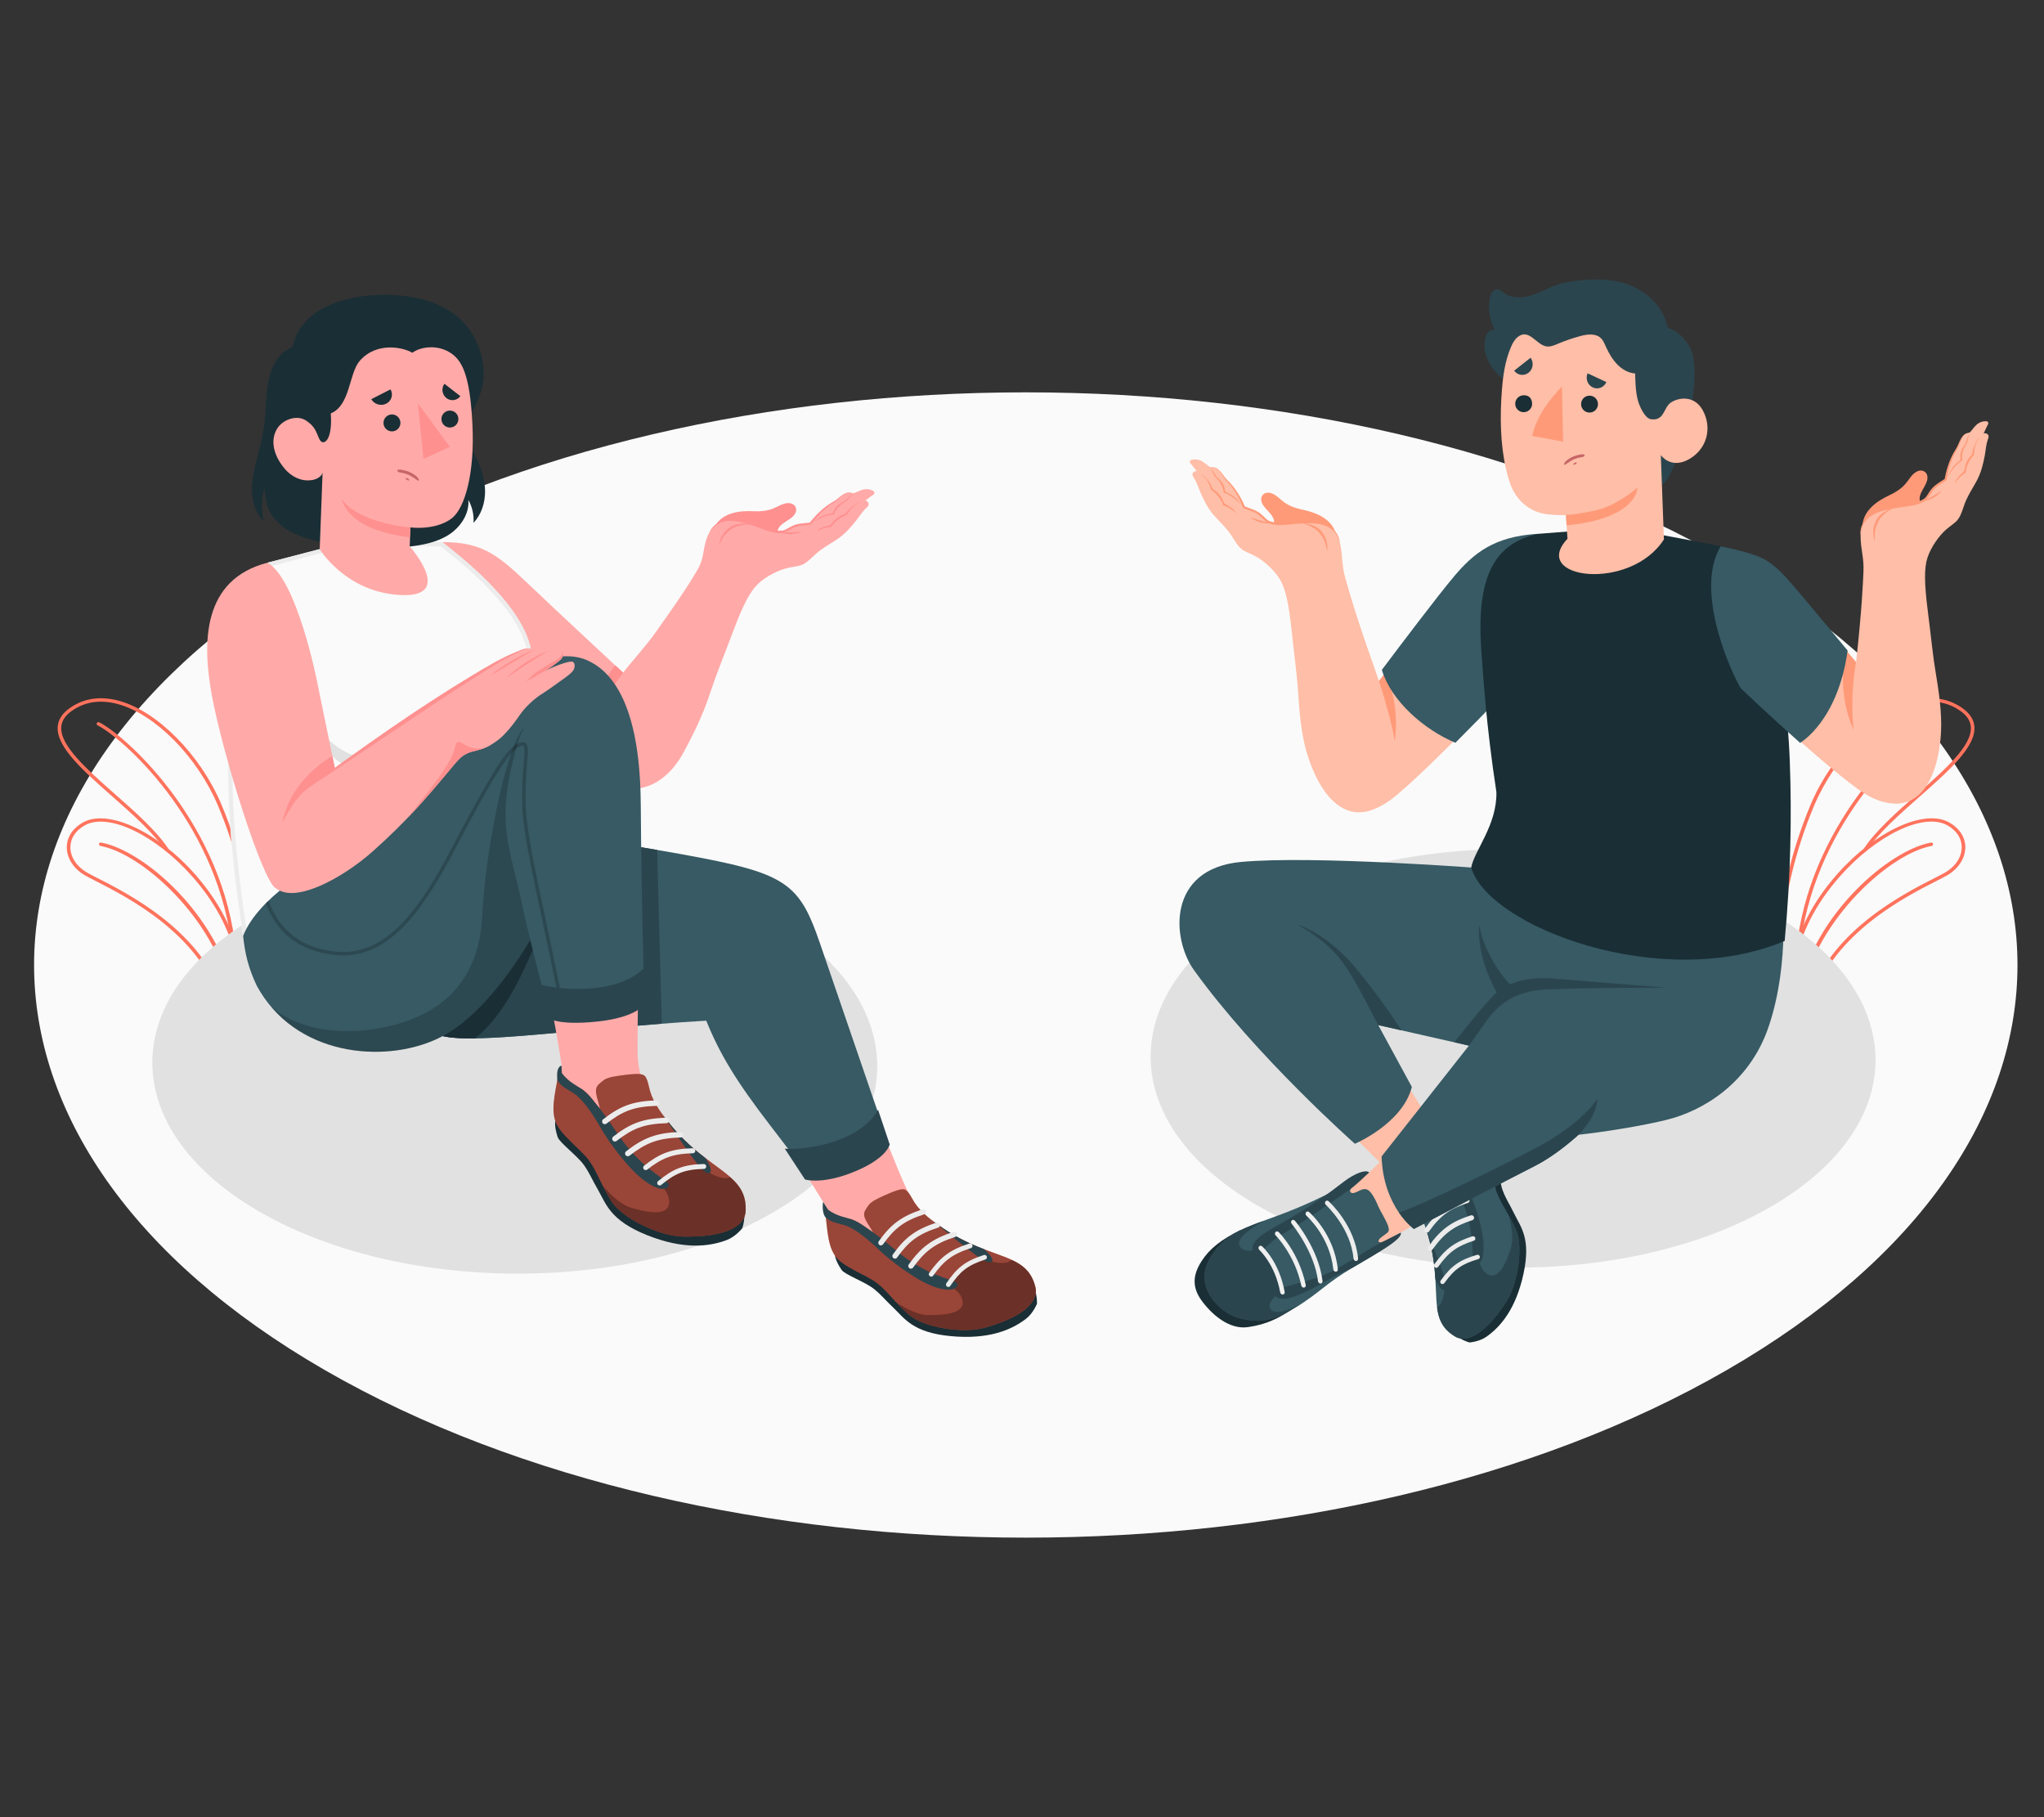 <?xml version="1.0" encoding="UTF-8"?>
<svg id="Layer_2" data-name="Layer 2" xmlns="http://www.w3.org/2000/svg" viewBox="0 0 540 480">
  <rect x="0" y="0" width="540" height="480" fill="#333333" stroke="none"/>
  <defs>
    <style>
      .cls-1 {
        fill: #ff9a79;
      }

      .cls-1, .cls-2, .cls-3, .cls-4, .cls-5, .cls-6, .cls-7, .cls-8, .cls-9, .cls-10, .cls-11, .cls-12, .cls-13, .cls-14, .cls-15, .cls-16, .cls-17 {
        stroke-width: 0px;
      }

      .cls-2 {
        fill: #ff735d;
      }

      .cls-3 {
        opacity: .4;
      }

      .cls-4 {
        fill: #375a64;
      }

      .cls-5 {
        fill: #e1e1e1;
      }

      .cls-6 {
        fill: #ececec;
      }

      .cls-7 {
        fill: #ffbea7;
      }

      .cls-8 {
        fill: #2b454e;
      }

      .cls-9 {
        opacity: .3;
      }

      .cls-10 {
        fill: #c76668;
      }

      .cls-11 {
        fill: #f0f0f0;
      }

      .cls-12 {
        fill: none;
      }

      .cls-13 {
        opacity: .2;
      }

      .cls-14 {
        fill: #1a2e35;
      }

      .cls-15 {
        fill: #ff9090;
      }

      .cls-16 {
        fill: #fafafa;
      }

      .cls-17 {
        fill: #ffaaa8;
      }
    </style>
  </defs>
  <g id="Layer_2-2" data-name="Layer 2">
    <g>
      <g>
        <path id="Floor" class="cls-16" d="m85.74,147.94c-102.32,59.07-102.31,154.85,0,213.92,102.32,59.07,268.21,59.07,370.52,0,102.32-59.07,102.31-154.85,0-213.92-102.32-59.07-268.21-59.07-370.52,0Z"/>
        <g id="Plants">
          <g>
            <path class="cls-2" d="m58.22,264.05c-.13-.05-.23-.15-.27-.28-5.75-17.36-24.55-26.92-32.58-31.01-1.3-.66-2.32-1.18-3-1.58-3.01-1.79-4.78-4.6-4.72-7.5.05-2.62,1.62-4.97,4.31-6.46,6.59-3.64,19.6,2.42,29.62,13.78,14.04,15.93,12.38,30.14,12.37,30.28-.02.15-.12.28-.26.35l-5.07,2.41c-.06.03-.12.04-.18.05-.07,0-.15,0-.21-.03Zm-7.37-32.47c-9.73-11.04-22.21-17.01-28.41-13.59-2.43,1.34-3.8,3.37-3.84,5.7-.05,2.59,1.55,5.1,4.28,6.73.64.38,1.66.9,2.94,1.55,8.05,4.1,26.81,13.64,32.87,31.03l4.34-2.06c.15-1.89.6-14.86-12.17-29.36Z"/>
            <path class="cls-2" d="m61.32,262.72s.04,0,.06,0c.26-.05.42-.28.37-.53-4.31-20.77-23.94-37.61-35.03-39.63-.26-.05-.51.11-.56.36-.05.24.12.48.38.53,10.97,2,30.19,19.23,34.28,38.92.05.22.26.38.49.36Z"/>
          </g>
          <g>
            <path class="cls-2" d="m63.51,261.68c.07,0,.14-.02.2-.06l3.4-1.79c.14-.07.23-.2.24-.35.02-.21,1.94-21.29-8.84-46.94-5.49-13.07-16.84-24.59-26.97-27.4-4.87-1.35-9.23-.75-12.94,1.78-2.1,1.43-3.23,3.13-3.36,5.07-.36,5.34,6.86,11.71,14.51,18.46,5.35,4.72,10.88,9.6,13.96,14.27.14.21.43.27.65.14.22-.13.29-.41.15-.62-3.15-4.78-8.72-9.7-14.12-14.46-7.47-6.6-14.53-12.82-14.21-17.74.11-1.67,1.08-3.11,2.96-4.39,3.46-2.36,7.54-2.91,12.12-1.64,9.88,2.74,20.97,14.04,26.36,26.87,10.09,24,8.98,43.92,8.8,46.29l-3.18,1.67c-.23.12-.31.39-.18.61.09.16.27.24.44.23Z"/>
            <path class="cls-2" d="m61.54,248.9s.02,0,.03,0c.26-.03.44-.26.41-.51-4.54-32.56-29.19-54.33-35.76-57.59-.23-.11-.52-.03-.64.19-.12.22-.03.49.2.61,6.47,3.21,30.77,24.7,35.26,56.91.03.24.25.4.5.39Z"/>
          </g>
        </g>
        <g id="Plants-2" data-name="Plants">
          <g>
            <path class="cls-2" d="m478.42,264.08c-.06,0-.12-.02-.18-.05l-5.07-2.41c-.14-.07-.24-.2-.26-.35-.02-.14-1.67-14.35,12.37-30.28,10.02-11.37,23.03-17.42,29.62-13.78,2.69,1.49,4.26,3.84,4.31,6.46.05,2.9-1.71,5.71-4.72,7.5-.67.4-1.7.92-3,1.58-8.03,4.08-26.83,13.65-32.58,31.01-.04.13-.14.23-.27.28-.07.03-.14.04-.21.03Zm-4.59-3.15l4.34,2.06c6.05-17.39,24.81-26.93,32.87-31.03,1.28-.65,2.29-1.17,2.94-1.55,2.73-1.63,4.33-4.14,4.28-6.73-.04-2.33-1.41-4.35-3.84-5.7-6.2-3.42-18.68,2.55-28.41,13.59-12.78,14.5-12.32,27.47-12.17,29.36Z"/>
            <path class="cls-2" d="m475.54,262.72s-.04,0-.06,0c-.26-.05-.42-.28-.37-.53,4.31-20.77,23.94-37.61,35.03-39.63.26-.05.51.11.56.36.05.24-.12.48-.38.53-10.97,2-30.19,19.23-34.28,38.92-.05.22-.26.38-.49.36Z"/>
          </g>
          <g>
            <path class="cls-2" d="m473.35,261.68c-.07,0-.14-.02-.2-.06l-3.4-1.79c-.14-.07-.23-.2-.24-.35-.02-.21-1.94-21.29,8.84-46.94,5.49-13.07,16.84-24.59,26.97-27.4,4.87-1.35,9.23-.75,12.94,1.78,2.1,1.43,3.23,3.13,3.36,5.07.36,5.34-6.86,11.71-14.51,18.46-5.35,4.72-10.88,9.6-13.96,14.27-.14.21-.43.27-.65.14-.22-.13-.29-.41-.15-.62,3.15-4.78,8.72-9.7,14.12-14.46,7.47-6.6,14.53-12.82,14.21-17.74-.11-1.67-1.08-3.11-2.96-4.39-3.46-2.36-7.54-2.91-12.12-1.64-9.88,2.74-20.97,14.04-26.36,26.87-10.09,24-8.98,43.92-8.8,46.29l3.18,1.67c.23.12.31.39.18.61-.09.16-.27.24-.44.23Z"/>
            <path class="cls-2" d="m475.31,248.9s-.02,0-.03,0c-.26-.03-.44-.26-.41-.51,4.54-32.56,29.19-54.33,35.76-57.59.23-.11.52-.03.64.19.12.22.03.49-.2.61-6.47,3.21-30.77,24.7-35.26,56.91-.03.24-.25.4-.5.39Z"/>
          </g>
        </g>
        <path id="Shadow" class="cls-5" d="m467.73,240.94c37.24,21.86,36.99,56.86-.56,78.19-37.55,21.32-98.18,20.89-135.42-.97-37.24-21.86-36.99-56.86.56-78.19,37.55-21.32,98.18-20.89,135.42.97Z"/>
        <path id="Shadow-2" data-name="Shadow" class="cls-5" d="m203.99,242.53c37.24,21.86,36.99,56.86-.56,78.19-37.55,21.32-98.18,20.89-135.42-.97-37.24-21.86-36.99-56.86.56-78.19,37.55-21.32,98.18-20.89,135.42.97Z"/>
        <g id="Character">
          <g>
            <path class="cls-7" d="m396.72,144.88c-6.77,2.78-11.29,7.11-14.53,11.58-7.81,10.77-18.55,24.23-18.55,24.23l-2.69,33.68c2.34-.51,5.05-1.83,8.09-4.4,10.86-9.16,30.34-30.01,30.34-30.01l6.21-37.88s-4.59,1.03-8.88,2.79Z"/>
            <path class="cls-1" d="m363.64,180.69c2.75,7.43,4.48,17.38,4.48,17.38,0,0,2.54-11.18-2.28-20.16l-2.2,2.78Z"/>
            <path class="cls-4" d="m384.16,152.24c-4.15,4.89-14.85,19.06-19.09,24.7,2.5,8.32,11.25,15.83,19.42,19.26,8.73-8.71,15.63-16.1,15.63-16.1l5.98-39.08c-11.4.73-16.71,5.04-21.94,11.21Z"/>
            <g>
              <path class="cls-1" d="m336.58,138.39c.42-2.53-2.91-3.84-3.35-6.07-.3-1.53.96-2.45,2.33-2.13,1.51.35,2.53,1.64,3.73,2.5,1.43,1.02,3.05,1.57,4.76,1.93,3.55.73,7.54,2.29,8.79,6.07-.06-.19-2.33-.33-2.54-.36-4.57-.65-9.14-1.32-13.72-1.94Z"/>
              <path class="cls-7" d="m326.34,129.73c.25.4.49.81.71,1.2.29.52.61,1.03.89,1.55.14.25.27.51.39.77.05.12.22.77.31.81,1.22.55,3.03.81,4.62,2.33,1.59,1.52,1.72,2.13,5.4,2.04,2.48-.06,5.99-.84,8.89-.37,2.9.48,5.54,1.43,6.41,5.15.87,3.72.4,5.84,1.48,9.58.81,2.82,2.57,9.25,7.34,22.7,5.35,15.11,5.97,21.96,5.97,21.96-.76,4.09-4.31,16.11-7.8,16.91-4.76,1.09-10.99-1.64-15.21-13.93-1.59-4.63-2.3-9.89-2.73-16.72-.35-5.55-.93-9.13-1.76-17.06-.75-7.2-1.64-11.18-3.12-13.63-1.57-2.6-4.56-5.16-6.67-6.21-3.21-1.6-3.5-1.11-5.73-4.71-1.41-2.44-3.95-4.67-5.33-6.34-1.37-1.67-2.25-3.4-3.19-5.51-.6-1.34-.98-2.76-1.79-4-.2-.3-.43-.63-.38-1,.03-.26.2-.49.42-.63.22-.14.47-.22.73-.26-.13.01-.78-.86-.88-.98-.25-.31-.44-.6-.73-.89-.2-.21-.35-.53-.2-.77.09-.15.27-.21.44-.26.69-.19,1.45-.15,2.12.09.91.33,1.63,1.02,2.41,1.59.12.08.24.17.37.21.18.05.37.01.56.01.59,0,1.14.31,1.57.73.77.75,1.29,1.68,1.96,2.51.4.5.89.93,1.3,1.42.45.52.85,1.1,1.23,1.7Z"/>
              <path class="cls-1" d="m330.34,136.57c.72.67,1.63,1.11,2.58,1.38.81.22,1.65.32,2.48.31.81.32,1.7.42,2.46.44,1.89-.01,4.14-.33,6.36-.45,1.64.5,3.26,1.18,4.3,2.45.55.65,1.02,1.34,1.38,2.13.36.79.48,1.88.75,2.76.1-.92.01-1.87-.25-2.77-.26-.91-.72-1.76-1.32-2.49-1.09-1.31-2.83-1.91-4.51-2.09,4.12-.18,8.07.41,9.4,4.98-.52-4.03-4.69-5.55-8.3-5.61-3.45-.23-7.16,1.21-10.45-.03-.68-.37-1.24-1.1-1.96-1.7-1.26-1.12-2.87-1.52-4.39-2.1-.03-.08-.06-.17-.09-.26-1.13-2.5-2.59-4.84-4.56-6.73-1.21-1.14-2.02-3.37-3.95-3.41,1.91.26,2.54,2.31,3.71,3.57,1.9,1.99,3.34,4.4,4.33,6.91.05.06.08.27.36.45,1.46.6,2.9.82,4.07,1.9.61.52,1.24,1.25,2.06,1.77-.13-.03-.26-.06-.39-.09-.47-.12-.93-.23-1.39-.36-.92-.25-1.8-.58-2.7-.96Zm-6.06-3.06c-.31-.16-.63-.34-.84-.62-.16-.21-.25-.47-.35-.71-.44-1.04-1.17-1.96-2.1-2.61-.22-.15-.45-.3-.61-.5-.17-.21-.25-.48-.35-.73-.38-.91-1.06-1.66-1.72-2.38-.17-.18-.34-.37-.53-.51-.12-.08-.24-.15-.38-.2.65.54,1.21,1.18,1.65,1.9.43.7.63,1.43.92,2.17l.04.1.13.09c.31.21.64.49.94.76.3.28.57.59.83.91.51.64.91,1.36,1.2,2.13l.07.19.16.05c.28.08.59.21.87.35.29.14.57.29.85.46.27.18.55.35.8.56.26.2.49.44.74.67-.49-.98-1.34-1.58-2.29-2.08Zm-4.13-9.51c-.13-.15-.31-.26-.43-.41.4.5.64,1.15.92,1.71.06.12.12.24.2.36.08.12.18.23.28.34.5.55,1.01,1.05,1.37,1.7.39.68.65,1.43.76,2.2l.04.24.23.07c.38.12.8.32,1.19.53.39.22.77.46,1.13.73.36.28.71.56,1.05.88.35.31.65.66.98,1-.8-1.36-1.94-2.27-2.46-2.58-.32-.2-.65-.38-.99-.56-.23-.12-.68-.26-.78-.53-.02-.05-.02-.1-.02-.14-.06-.83-.38-1.63-.9-2.28-.49-.62-1.16-1.08-1.61-1.73-.22-.32-.38-.68-.59-1-.11-.18-.23-.35-.36-.51Z"/>
            </g>
          </g>
          <g id="Bottom">
            <g>
              <path class="cls-7" d="m378.08,296.66l-11.04-17.73-17.99,12.75,25.77,25.55s11.49-2.08,12.83-8.29c1.34-6.21-6.21-10.54-9.58-12.28Z"/>
              <g>
                <path class="cls-14" d="m392.07,302.78c1.22.69,2.01,1.58,2.88,2.64.86,1.07,1.1,6.58,2.06,9.06.95,2.48,1.57,3.12,3.07,6.2,1.66,3.42,4.44,6.44,2.41,15.78-2.05,9.47-6.17,14.08-9.79,16.63-1.9,1.34-4.5,1.52-4.5,1.52,0,0-5.16-1.45-4.65-4.47.51-3.02,8.53-47.37,8.53-47.37Z"/>
                <path class="cls-4" d="m371.02,314.68c.22.92,1.66,2.25,2.26,2.97,2.02,2.42,3.14,5.83,4.03,8.82,4.2,14.14-.88,21.96,7.34,26.69,2.37,1.22,6.99.42,13.28-9.27,3.21-4.95,4.45-14.67,2.66-18.86-1.79-4.19-3.96-6.84-5.16-10.08-1.2-3.24-1.27-9.47-3.35-12.16-1.22-1.58-3.07-2.6-4.83-3.48-1.45-.72-4.55-1.55-6.02-2.23-1.59-.73-2.32-1.51-3.13-.42l1.79,1.86c2.83,3.28,2.17,3.85,2.27,5.72.11,1.95.93,3.95,1.46,5.85-2-2.11-2.9-4.03-4.83-3.51-1.81.49-2.17.44-4.76,3.33s-3.19,3.96-3,4.78Z"/>
                <path class="cls-8" d="m397.92,343.89c3.21-4.95,4.45-14.67,2.66-18.86-.65-1.52-1.34-2.83-2.03-4.04.09.29.2.58.26.82.14.55.26,1.1.36,1.66.4,2.15.59,4.5-.15,6.6-.66,1.87-2.15,6.53-4.56,6.84-1.37.18-2.64-1.06-3.31-2.55-.28-.63-.8-2.34-.8-2.34,0,0-3.51,1.08-6.07,3.12-3.31,2.63-3.14,3.13-3.14,3.13.22.78.49,2.12.38,3.07-.11.96-.51,2.53-1.04,3.19-.26.32-.54.57-.83.8.43,3.31,1.53,5.84,4.98,7.83,2.37,1.22,6.99.42,13.28-9.27Z"/>
                <g>
                  <path class="cls-8" d="m377.3,326.47c1.3,4.39,1.71,8.17,1.9,11.43,1.64,3.57,2.79,3.36,2.79,1.44,0-1.93-3.24-9.63-5.71-16.02.38,1.06.72,2.13,1.02,3.15Z"/>
                  <path class="cls-8" d="m384.05,302.61c.06-1.82-.67-3.61-1.87-5.15-.36-.13-.7-.26-.97-.39-1.59-.73-2.32-1.51-3.13-.42l1.79,1.86c2.83,3.28,2.17,3.85,2.27,5.72.11,1.95.93,3.95,1.46,5.85,2.01,6.12,3.53,8.1,4.74,13.94,1.21,5.85.37,9.92,1.23,10.18.86.26,2.49-.56,2.38-5.32-.11-4.76-2.89-12.53-4.69-16.17-1.8-3.64-3.29-7.55-3.22-10.11Z"/>
                </g>
                <g>
                  <path class="cls-6" d="m390.82,332.4c-.07.09-.17.16-.29.19-4.07,1.22-6.19,2.45-8.96,6.35-.2.26-.56.33-.82.14-.27-.19-.33-.56-.14-.82,2.93-4.12,5.25-5.51,9.59-6.8.31-.09.64.08.74.4.06.2,0,.4-.11.54Z"/>
                  <path class="cls-6" d="m389.64,327.54c-.07.09-.17.15-.28.19-4.2,1.37-6.48,2.79-9.42,6.9-.22.3-.57.34-.85.14-.27-.2-.34-.57-.14-.85,3.11-4.33,5.58-5.9,10.03-7.35.32-.1.66.07.76.39.07.21.02.42-.11.57Z"/>
                  <path class="cls-6" d="m389.27,322.1c-.08.09-.18.17-.31.21-4.63,1.51-7.28,3.22-10.52,7.75-.2.29-.63.37-.93.15-.3-.22-.37-.63-.15-.93,3.41-4.77,6.29-6.65,11.2-8.25.35-.11.73.08.84.43.07.23.02.46-.12.63Z"/>
                  <path class="cls-6" d="m388.08,317.54c-.08.09-.18.17-.3.21-4.54,1.48-7.11,3.12-10.29,7.57-.2.28-.62.36-.91.15-.3-.21-.36-.62-.15-.91,3.34-4.68,6.14-6.49,10.95-8.06.34-.11.71.08.83.42.07.22.02.45-.12.62Z"/>
                  <path class="cls-6" d="m385.99,313.17c-.08.09-.18.17-.3.21-4.54,1.48-7.1,3.12-10.29,7.58-.21.29-.62.36-.91.15-.29-.21-.36-.62-.15-.91,3.35-4.68,6.14-6.49,10.95-8.06.34-.11.71.08.83.42.07.22.02.45-.12.62Z"/>
                </g>
              </g>
            </g>
            <polygon class="cls-7" points="373.1 298.59 361.7 309.7 355.14 314.66 364.37 328.95 385.76 316.31 373.1 298.59"/>
            <g>
              <path class="cls-4" d="m392.26,229.4s-45.32-3.51-64.42-1.72c-19.49,1.82-18.37,20.29-12.38,28.61,16.29,22.64,42.48,45.83,42.48,45.83,0,0,12.53-5.26,15.06-15l-8.89-16.35,23.97,5.43,11.21-9.03.44-6.16-7.47-31.6Z"/>
              <path class="cls-4" d="m392.26,229.4l78.45,6.14s2.37,18.44-3.46,35.66c-5.01,14.78-17.2,22.22-27,24.61-10.3,2.52-23.23,3.94-23.23,3.94,0,0-5.65,5.28-11.59,8.26-5.94,2.98-31.89,16.61-31.89,16.61,0,0-8.12-5.74-8.54-19.15l23.07-29.27c5.14-7.52,6.96-9.96,10.03-11.82-5.22-19.93-5.48-24.48-5.84-34.97Z"/>
              <path class="cls-8" d="m391.53,271.33c-2.34,3.28-3.45,4.87-3.45,4.87l-3.84-.9s5.99-7.78,9.93-11.94c4.31-4.55,10.47-5.33,16.45-4.86,7.59.6,29.6,2.4,29.6,2.4,0,0-20.95-.06-31.8.47-10.85.53-14.55,6.68-16.89,9.97Z"/>
              <path class="cls-8" d="m390.77,244.3c1.28,7.51,7.03,15.44,10.05,17.33l-4.23,2.52s-6.53-9.63-5.82-19.85Z"/>
              <g>
                <path class="cls-8" d="m358.95,256.64c5.51,6.84,9.03,11.96,11.28,15.51l-6.12-1.38c-8.11-15.42-9.9-19.96-21.28-26.52,0,0,7.95,2.23,16.13,12.39Z"/>
                <path class="cls-8" d="m421.94,290.28s-3.56,6.26-16.25,13c-7.14,3.79-29.28,14.76-36.11,17.01,2.03,2.95,3.96,4.33,3.96,4.33,0,0,25.95-13.63,31.89-16.61,1.29-.65,2.56-1.4,3.76-2.19.53-.35,1.06-.7,1.56-1.05,1.31-.92,2.5-1.83,3.47-2.63.98-.79,1.75-1.46,2.24-1.89.24-.21.41-.37.5-.45.04-.04.06-.06.06-.06,5.35-5.55,4.92-9.47,4.92-9.47Z"/>
              </g>
            </g>
            <g>
              <path class="cls-14" d="m327.68,324.92c-5.07,2.53-8.14,4.9-10.29,8.28-2.15,3.38-2.61,6.66.03,10.3,2.64,3.64,7.27,7.78,12.28,7.05,5.01-.73,7.99-2.26,12.44-5.19l-14.46-20.44Z"/>
              <path class="cls-4" d="m370.05,325.7c.21,1.57-6.15,5.28-12.76,9.18-7.08,4.17-8.7,6.62-14.48,10.12-6.6,3.99-9.2,4.42-14.68,3.4-5.48-1.02-12.75-8.1-8.76-15.54,3.25-6.07,7.96-8.07,15.16-10.65,7.44-2.67,11.37-4.42,16.75-7.07,5.14-2.53,9.2-6.62,10.41-5.43-.73.44-5.99,4.35-4.86,5.2.3.46,1.08.24,2.4-.45.58-.3,1.25-.51,1.9-.26.65.25,1.11.91,1.52,1.53.99,1.51,1.19,2.48,2.04,4.08.5.94.28.39.75,1.34.53,1.06,1.49,2.65,1.47,3.67-.01.61-.44.85-.88,1.18-.44.34-1.07.75-1.48,1.13-.16.15-.44.63-.32.85.2.37,1.15.1,1.53-.1.46-.24,1.04-.42,1.51-.65.45-.21,1.61-.86,2.78-1.53Z"/>
              <path class="cls-8" d="m345.08,343.65c-.95.59-6.95,4.04-9.07,2.47-2.29-1.7,2.47-5.15,2.47-5.15,0,0,.35-4.79-5.95-11.23-.92.85-5.04,1.17-5.19-1.26-.15-2.41,6.48-6,6.58-6.05-6.89,2.5-11.39,4.53-14.54,10.42-3.98,7.44,3.28,14.52,8.76,15.54,5.48,1.02,8.08.6,14.68-3.4.66-.4,1.69-.94,2.27-1.35Z"/>
              <path class="cls-8" d="m337.77,340.55c-2.53,1.1-.54,3.32,3.22,2.21,5.63-1.65,10.1-5.32,16.31-7.89,6.61-3.89,13.36-7.57,12.76-9.27-1.19.57-3.74,1.9-3.74,1.9-.5.26-1.79.88-1.79.88-5.03,2.71-10.49,6.85-16.01,8.87-4.86,1.78-8.21,2.2-10.75,3.29Z"/>
              <path class="cls-8" d="m332.99,330.59c2.27-1.59,2.58-2.81,7.08-5.37,4.46-2.54,12.01-7.85,16.66-11.13,1.46-.97,4.92-4.37,4.97-4.4-.89-.85-3.8.26-6.62,2.4-2.82,2.14-4.54,3.5-7.36,5.3-5.45,3.96-11.8,6.86-14.9,9.26-3.1,2.4-2.09,5.52.18,3.93Z"/>
              <g>
                <path class="cls-11" d="m332.58,329.99c.04.07.09.14.15.2.05.05,4.15,3.83,5.48,11.17.07.36.39.62.71.59.33-.03.54-.35.47-.71-1.42-7.85-5.71-11.81-5.95-12.02-.27-.24-.65-.22-.84.05-.15.2-.15.49-.02.72Z"/>
                <path class="cls-11" d="m336.92,326.2c.04.07.08.13.14.18.06.06,5.01,5.08,6.72,13.17.08.36.4.61.73.57.32-.05.53-.37.45-.73-1.82-8.55-6.9-13.7-7.15-13.94-.26-.25-.64-.25-.85.01-.16.2-.17.5-.04.74Z"/>
                <path class="cls-11" d="m348.29,338.67c.12.22.35.37.59.37.33-.01.56-.31.52-.67-1.01-8.35-7.08-15.73-7.36-15.98-.27-.24-.65-.22-.84.05-.19.27-.13.68.13.92.06.06,5.94,7.28,6.87,15.04.01.1.04.19.09.27Z"/>
                <path class="cls-11" d="m352.33,335.55c.12.22.34.37.58.37.33,0,.57-.3.53-.66-.97-9.24-7.32-14.88-7.6-15.11-.28-.22-.65-.18-.83.1-.18.28-.09.7.18.92.06.05,6.15,5.5,7.05,14.09.01.1.04.2.09.28Z"/>
                <path class="cls-6" d="m357.68,332.72c.12.22.33.37.57.37.33,0,.57-.29.54-.65-.8-8.7-7.5-14.91-7.8-15.15-.28-.23-.65-.19-.84.08-.19.28-.12.69.16.92.07.06,6.54,6.06,7.27,14.14,0,.1.04.2.09.29Z"/>
              </g>
            </g>
          </g>
          <g id="Top">
            <g id="Chest">
              <path class="cls-14" d="m391.35,171.75c-1.51-20.82,4.4-28.26,14.75-30.72l22.04-1.72s20.22,3.65,26.43,4.99c4,.86,11.49,10.74,13.88,23.4,1.94,10.28,3.85,18.89,4.39,33.32.54,14.37.26,30.4-1.35,47.53-32.46,13.67-78.36-3.77-82.81-19.41.8-4.44,6.87-11.24,6.65-19.94-2.75-17.94-3.5-30.91-3.98-37.45Z"/>
              <g id="Head">
                <g>
                  <g>
                    <path class="cls-8" d="m424.07,108.67c3.04.8,6.08,1.6,9.12,2.4.23.06,3.76.82,3.77.99,0,0,.13,6.92.13,6.92l.46,9.91s2.44-.83,3.48-3.22c1.04-2.39,3.5-6.2,5.16-14.65,2.58-13.13,1.34-17.57-.13-19.94-1.83-2.98-4.07-4.09-5.46-4.51-1.62-7.56-8.26-10.76-11.27-11.7-3.93-1.23-8.15-1.2-12.25-.77-1.87.2-3.73.47-5.51,1.06-2.46.81-4.72,2.18-7.2,2.92-2.48.74-5.43.74-7.38-.97-.23-.2-.45-.43-.73-.57-.66-.32-1.49-.01-1.96.55-.48.56-.67,1.3-.78,2.02-.43,2.74.08,5.63,1.43,8.06-.61-.21-1.31.07-1.76.54s-.67,1.11-.81,1.74c-.91,4.16,1.6,8.49,5.12,10.88,1.49,1.02,3.15,1.76,4.83,2.45,3.59,1.47,7.27,2.68,11.03,3.63,3.55.9,7.14,1.33,10.71,2.27Z"/>
                    <path class="cls-7" d="m446.35,121.23c-4.95,2.86-7.58-1.02-7.58-1.02l.82,22.27c-8.89,13.89-35.53,10.49-25.48-.16l-.41-6.26s-1.72.08-4.47-.16c-4.59-.39-8.56-3.31-10.26-8.13-.43-1.22-.78-2.47-1.07-3.73-1.57-6.85-1.65-14.07-1.11-21.05.3-3.83.82-7.54,2.31-11.13.41-1,.9-2,1.71-2.71,3.04-2.66,5,1.91,7.72,2.35,1.06.17,2.1-.29,3.09-.71,1.91-.81,3.88-1.48,5.89-2.02,1.83-.49,4.03-.77,5.41.54.68.64,1.01,1.56,1.4,2.41,1.45,3.22,3.87,6.59,7.66,6.94.09,2.63.13,5.79,1.11,8.25.44,1.1,1.65,3.64,3.07,3.83,3.16.43,3.32-2.27,4.61-3.83,1.3-1.55,6.44-3.23,9.04,1.4,2.63,4.72,1.12,10.25-3.46,12.91Z"/>
                    <path class="cls-1" d="m432.65,128.78c-.71,5.1-7.27,8.9-18.78,10.01l-.18-2.74s3.54-.21,8.4-1.38c5.33-1.28,10.56-5.9,10.56-5.9Z"/>
                  </g>
                  <g>
                    <path class="cls-8" d="m424.39,100.92l-4.97-2.31c-.61,1.42,0,3.09,1.38,3.73,1.37.64,2.98,0,3.59-1.42Z"/>
                    <path class="cls-8" d="m404.36,94.5l-4.34,3.41c.9,1.24,2.61,1.49,3.81.54,1.2-.94,1.44-2.71.53-3.96Z"/>
                    <path class="cls-14" d="m422.16,106.56c.1,1.23-.81,2.31-2.04,2.41-1.23.1-2.31-.81-2.41-2.04-.1-1.23.81-2.31,2.04-2.41,1.23-.1,2.31.81,2.41,2.04Z"/>
                    <path class="cls-14" d="m404.76,106.46c.1,1.23-.81,2.31-2.04,2.41s-2.31-.81-2.41-2.04c-.1-1.23.81-2.31,2.04-2.41,1.41-.12,2.29.63,2.41,2.04Z"/>
                    <path class="cls-1" d="m412.64,102.08l.32,14.58-8.19-1.51c1.4-5.86,5.09-10.07,7.87-13.07Z"/>
                    <path class="cls-10" d="m415.68,122.59s0,.11.04.14c.01,0,.02.02.04.03.04.03.1.01.14,0,.09-.04.17-.08.26-.12.11-.05.21-.11.3-.18.06-.05.09-.13.08-.21,0-.03-.02-.07-.04-.09-.02-.02-.05-.03-.08-.03-.08,0-.16.04-.24.07.02,0,.03-.01.05-.02-.07.03-.14.06-.21.09-.09.04-.21.08-.27.17-.03.05-.06.11-.06.17Zm-2.46,0c0,.12.02.2.15.19.1,0,.19-.09.27-.14.21-.15.43-.28.65-.42.37-.25.74-.5,1.14-.71.4-.2.82-.37,1.25-.51.54-.17,1.13-.18,1.66-.36.22-.07.48-.5.12-.59-.48-.11-1.05.01-1.52.12-.47.11-.93.25-1.36.44-.45.19-.88.43-1.28.71-.2.14-.4.29-.57.46-.19.19-.5.52-.51.8Z"/>
                  </g>
                </g>
              </g>
            </g>
          </g>
          <g>
            <path class="cls-7" d="m490.34,174.88s-3.23-3.84-11.53-13.5c-7.96-9.26-10.32-12.78-16.67-14.56-2.87-.81-6.01-1.42-7.01-1.64-5.02,6.38-1.1,26.03,5.68,37.05,0,0,18.1,17.4,29.72,25.99,10.3,7.62,16.7,2.69,17.99-.52l-18.18-32.82Z"/>
            <g>
              <path class="cls-1" d="m507.34,132.74c-.98-2.37,1.96-4.4,1.87-6.67-.06-1.56-1.49-2.17-2.76-1.54-1.39.68-2.08,2.17-3.06,3.29-1.15,1.32-2.61,2.23-4.19,2.97-3.28,1.53-6.81,3.95-7.16,7.92.02-.2,2.19-.86,2.39-.93,4.3-1.68,8.6-3.38,12.91-5.03Z"/>
              <path class="cls-7" d="m515.32,121.97c-.15.45-.29.9-.41,1.33-.17.57-.35,1.14-.51,1.71-.08.28-.14.56-.2.84-.03.13-.04.8-.12.86-1.06.81-2.76,1.49-3.96,3.33-1.2,1.84-1.19,2.47-4.79,3.23-2.43.51-6.02.55-8.73,1.68-2.71,1.13-5.07,2.66-5.06,6.48,0,3.82.95,5.77.76,9.66-.14,2.94-.38,9.59-1.94,23.78-1.74,15.94-.78,22.74-.78,22.74,1.68,3.81,7.87,14.65,11.46,14.63,4.88-.03,10.34-4.08,11.62-17.01.48-4.87-.03-10.16-1.17-16.9-.93-5.48-1.19-9.1-2.2-17.01-.92-7.18-.97-11.26-.09-13.98.93-2.89,3.26-6.07,5.07-7.57,2.76-2.29,3.15-1.89,4.49-5.89.81-2.69,2.78-5.46,3.73-7.39.95-1.94,1.41-3.83,1.85-6.1.28-1.45.32-2.91.83-4.3.12-.34.27-.71.15-1.06-.09-.24-.31-.43-.55-.52-.24-.09-.51-.1-.77-.09.13-.02.56-1.01.63-1.16.17-.36.29-.68.51-1.04.15-.25.22-.6.01-.8-.12-.12-.31-.15-.48-.15-.72-.02-1.44.18-2.04.58-.81.53-1.35,1.37-1.98,2.1-.09.11-.19.22-.32.29-.16.09-.36.1-.54.14-.58.13-1.04.57-1.36,1.07-.58.9-.87,1.94-1.34,2.89-.28.58-.65,1.11-.95,1.68-.32.61-.58,1.27-.81,1.94Z"/>
              <path class="cls-1" d="m510.58,131.09c-.41.23-.84.44-1.27.67-.12.06-.24.12-.35.18.68-.7,1.12-1.56,1.6-2.2.9-1.32,2.25-1.86,3.53-2.78.23-.24.21-.44.25-.52.4-2.67,1.24-5.35,2.63-7.72.85-1.5,1-3.64,2.8-4.33-1.86.48-2.14,2.84-3.06,4.23-1.48,2.29-2.37,4.91-2.9,7.6,0,.1-.02.19-.03.27-1.34.91-2.82,1.67-3.79,3.05-.56.75-.94,1.59-1.52,2.11-2.91,1.96-6.86,1.41-10.16,2.43-3.5.89-7.21,3.32-6.79,7.36.24-4.76,3.96-6.24,8.01-7.01-1.59.56-3.14,1.54-3.91,3.07-.42.85-.68,1.78-.72,2.73-.05.94.08,1.88.39,2.76.06-.92-.08-2.01.09-2.86.17-.85.47-1.63.86-2.39.72-1.47,2.14-2.51,3.62-3.37,2.19-.39,4.45-.6,6.29-1.02.74-.19,1.58-.5,2.3-1,.82-.19,1.61-.47,2.34-.88.86-.48,1.65-1.12,2.19-1.94-.79.58-1.57,1.1-2.41,1.55Zm5.86-3.37c.19-.28.36-.56.57-.82.2-.26.43-.5.65-.73.22-.23.47-.44.72-.65.24-.2.52-.39.77-.54l.15-.09.02-.2c.1-.81.32-1.61.68-2.35.18-.37.37-.73.6-1.07.23-.33.48-.68.74-.96l.1-.11.02-.11c.11-.79.14-1.55.39-2.33.27-.8.66-1.56,1.17-2.23-.12.08-.23.17-.32.28-.16.18-.28.4-.4.62-.48.86-.97,1.74-1.13,2.71-.04.27-.06.54-.18.79-.11.24-.3.43-.48.63-.75.85-1.26,1.91-1.44,3.02-.04.26-.07.53-.18.77-.14.32-.41.56-.68.79-.81.7-1.5,1.49-1.75,2.55Zm3.36-12.17c-.13.37-.2.75-.34,1.11-.29.74-.83,1.34-1.17,2.06-.36.75-.48,1.61-.35,2.43,0,.05.02.1,0,.15-.04.28-.45.52-.64.69-.28.25-.56.5-.83.77-.43.43-1.33,1.57-1.8,3.08.24-.41.46-.82.73-1.2.25-.39.53-.75.82-1.1.29-.35.61-.67.93-.97.33-.29.7-.58,1.04-.78l.21-.12-.02-.24c-.06-.77.01-1.56.24-2.31.2-.71.58-1.32.94-1.97.07-.13.14-.25.19-.39.05-.13.08-.26.11-.39.14-.61.23-1.3.5-1.88-.08.17-.24.32-.33.5-.09.19-.17.38-.24.58Z"/>
            </g>
            <path class="cls-1" d="m490.34,174.88c-1.71,9.87-.64,17.89-.64,17.89,0,0-4.68-9.01-2.02-21.02l2.66,3.13Z"/>
            <path class="cls-4" d="m475.55,196.21c-8.49-7.54-15.63-14.37-15.63-14.37-2.04-3.15-12.59-25.47-5.35-37.54,5.25,1.13,10.13,2.26,12.92,4.27,2.79,2,4.83,4.37,9.36,9.77,3.05,3.63,8.23,9.82,11.27,13.5-2.6,18.73-12.56,24.38-12.56,24.38Z"/>
          </g>
        </g>
        <g id="Character-2" data-name="Character">
          <g>
            <g>
              <path class="cls-17" d="m116.85,143.19c10.29,0,14.44,3.13,22.57,10.91,7.01,6.71,26.46,24.76,26.46,24.76,0,0,5.69,29.34-.47,29.33-6.16,0-35.27-24.26-35.27-24.26l-13.28-40.73Z"/>
              <path class="cls-15" d="m164.68,177.74c-2.83,4.14-4.32,21.26-4.32,21.26,0,0-3.39-5.75-2.6-12.45.8-6.7,4.8-10.79,4.8-10.79l2.12,1.97Z"/>
            </g>
            <g>
              <path class="cls-15" d="m205.35,140.57c.23-2.55,3.79-2.98,4.77-5.03.68-1.41-.31-2.61-1.72-2.65-1.54-.05-2.86.95-4.24,1.48-1.64.63-3.35.75-5.09.67-3.62-.18-7.87.31-10.04,3.66.11-.16,2.34.27,2.55.29,4.59.53,9.18,1.03,13.76,1.58Z"/>
              <path class="cls-17" d="m217.43,134.77c-.34.32-.67.66-.99.98-.41.43-.85.84-1.25,1.28-.2.21-.39.43-.57.65-.08.1-.4.69-.51.71-1.32.22-3.14.02-5.06,1.09-1.92,1.07-2.2,1.62-5.74.61-2.38-.68-5.58-2.32-8.51-2.6-2.93-.27-5.72-.02-7.5,3.36-1.78,3.38-.99,6.18-2.97,9.53-1.5,2.53-2.69,4.78-10.95,16.42-6.07,8.55-13.44,13.98-14.06,22.81-.29,4.15-.07,16,3.11,17.65,4.33,2.25,12.71,1.81,18.41-8.97,2.29-4.33,4.72-8.99,6.86-15.49,1.74-5.28,3.2-8.6,6-16.07,2.54-6.78,4.41-10.41,6.45-12.4,2.17-2.12,5.72-3.84,8.02-4.32,3.51-.74,3.67-.19,6.73-3.11,1.98-2,5-3.53,6.75-4.79,1.75-1.27,3.03-2.73,4.48-4.53.92-1.15,1.64-2.42,2.74-3.42.27-.24.57-.51.62-.87.04-.26-.07-.52-.25-.72-.17-.19-.4-.33-.64-.43.12.05.97-.63,1.1-.73.32-.24.58-.47.93-.68.25-.15.47-.43.38-.7-.05-.16-.21-.27-.36-.36-.62-.36-1.36-.51-2.08-.44-.96.09-1.83.58-2.73.94-.13.05-.27.1-.41.1-.19,0-.36-.08-.54-.13-.57-.16-1.19.02-1.7.31-.93.53-1.68,1.3-2.53,1.93-.52.38-1.09.68-1.62,1.04-.56.39-1.1.85-1.62,1.34Z"/>
              <path class="cls-15" d="m208.98,140.62c-.48.01-.95,0-1.43,0-.13,0-.26,0-.4,0,.93-.3,1.72-.85,2.44-1.2,1.41-.75,2.86-.6,4.42-.81.32-.1.39-.29.46-.34,1.6-2.18,3.6-4.15,5.94-5.6,1.45-.93,2.58-2.75,4.49-2.52-1.87-.44-3.22,1.51-4.68,2.31-2.38,1.33-4.39,3.23-6.11,5.37-.05.08-.11.16-.16.23-1.61.18-3.28.16-4.77.93-.84.4-1.58.97-2.32,1.15-3.49.37-6.72-1.96-10.12-2.6-3.51-.85-7.92-.43-9.44,3.34,2.44-4.09,6.41-3.67,10.35-2.45-1.67-.25-3.5-.11-4.89.89-.77.56-1.43,1.26-1.91,2.07-.48.81-.8,1.7-.94,2.62.48-.79.87-1.81,1.42-2.49.55-.67,1.18-1.22,1.87-1.71,1.32-.96,3.06-1.22,4.77-1.28,2.12.67,4.21,1.55,6.04,2.04.74.17,1.63.3,2.5.19.81.22,1.64.33,2.48.32.98-.03,1.98-.22,2.84-.69-.97.14-1.9.24-2.86.25Zm6.75-.24c.3-.16.58-.33.88-.46.3-.14.61-.24.92-.34.31-.1.62-.17.94-.24.31-.06.64-.1.93-.12h.17s.12-.17.12-.17c.47-.67,1.04-1.27,1.69-1.76.33-.24.67-.48,1.03-.67.36-.19.75-.37,1.1-.5l.14-.05.07-.09c.47-.65.84-1.31,1.44-1.87.61-.58,1.31-1.07,2.08-1.42-.14,0-.28.04-.42.1-.23.09-.44.22-.65.36-.83.53-1.67,1.09-2.27,1.87-.16.22-.31.45-.52.61-.21.16-.47.24-.72.33-1.06.4-2,1.1-2.69,2-.16.21-.31.44-.52.6-.28.22-.63.3-.97.38-1.04.24-2.02.61-2.74,1.43Zm8.66-9.19c-.28.27-.53.57-.82.82-.6.52-1.36.8-1.99,1.27-.67.5-1.18,1.2-1.44,1.98-.02.05-.03.09-.06.13-.17.23-.64.25-.89.31-.37.09-.73.18-1.1.29-.58.18-1.91.76-3.03,1.88.4-.25.79-.51,1.2-.72.4-.22.82-.41,1.24-.59.42-.17.85-.31,1.28-.42.43-.11.89-.19,1.28-.21h.24s.1-.24.1-.24c.3-.71.74-1.37,1.29-1.93.51-.54,1.13-.9,1.75-1.3.12-.08.24-.16.35-.26.1-.09.19-.19.28-.3.41-.48.81-1.05,1.32-1.43-.15.11-.36.17-.52.29-.17.12-.33.26-.48.4Z"/>
            </g>
          </g>
          <g id="Top-2" data-name="Top">
            <g>
              <g>
                <path class="cls-16" d="m64.22,247.21c-2.52-17-5.61-39.89-2.84-62.99.89-7.4,7.37-30.05,9.32-35.59l14.69-3.82s20.3-1.54,22.89-1.61c4.51-.12,8.59,0,8.59,0,.97,1.03,18.34,13.3,22.71,25.84,2.48,7.13,1.51,18.19-6.83,24.42,0,0-1.25,12.49-1.26,12.59,0,0,7.66,11.93,8.94,14.71-1.93,12.32-16.66,23.21-37.57,27.56-25.11,5.23-37.1-.16-38.64-1.1Z"/>
                <path class="cls-6" d="m112.52,144.27c1.8,0,3.25.03,3.92.04.23.19.57.47,1.08.87,4.3,3.41,17.37,13.79,21,24.22,2.52,7.23,1.11,17.51-6.44,23.15l-.4.3-.05.49c-1.25,12.51-1.26,12.6-1.26,12.63l-.02.36.2.31c.07.11,7.13,11.11,8.72,14.27-2.09,11.79-16.41,22.08-36.64,26.29-7.1,1.48-13.76,2.23-19.82,2.23-9.64,0-15.54-1.95-17.56-2.95-2.74-18.57-5.39-40.16-2.75-62.14.86-7.13,7.03-28.72,9.07-34.79l14.01-3.64c1.55-.12,20.3-1.54,22.73-1.6,1.32-.03,2.74-.05,4.21-.05m0-1.12c-1.27,0-2.73.01-4.23.05-2.58.07-22.89,1.61-22.89,1.61l-14.69,3.82c-1.95,5.53-8.43,28.19-9.32,35.59-2.78,23.1.32,45.99,2.84,62.99,1.05.64,6.96,3.35,18.59,3.35,5.42,0,12.07-.59,20.05-2.25,20.91-4.35,35.64-15.24,37.57-27.56-1.28-2.78-8.94-14.71-8.94-14.71,0-.1,1.26-12.59,1.26-12.59,8.34-6.23,9.32-17.29,6.83-24.42-4.37-12.54-21.74-24.81-22.71-25.84,0,0-1.81-.05-4.36-.05h0Z"/>
              </g>
              <path class="cls-5" d="m117.98,195.17s-6.2,7.5-18.36,6.02c-12.55-1.52-17.25-11.4-17.25-11.4,0,0,1.7,13.08,16.69,14.9,13.82,1.68,18.92-9.52,18.92-9.52Z"/>
            </g>
            <path class="cls-14" d="m77.39,91.3c-.08.35-2.07,1.38-2.45,1.71-.71.62-1.34,1.33-1.87,2.11-1.15,1.7-1.77,3.68-2.17,5.67-.68,3.39-.6,6.86-.94,10.29-.33,3.36-1.17,6.53-2,9.81-.72,2.85-1.44,5.75-1.4,8.69.05,2.94.96,5.99,3.08,8.03-.61-2.9-.54-5.94.22-8.8.13,1.83.3,3.7.98,5.41,1.07,2.69,3.32,4.78,5.85,6.17,2.54,1.39,5.36,2.16,8.18,2.84,4.57,1.1,9.33,1.72,14.02,1.69,2.91-.02,5.83-.18,8.73-.49,3.74-.4,7.57-1.08,10.77-3.07,3.2-1.99,5.65-5.56,5.35-9.31,1.02,1.83,1.5,3.96,1.36,6.04,2.09-2.18,3.06-5.28,3.05-8.31-.02-3.02-.95-5.98-2.25-8.71-.83-1.73-1.81-3.4-2.4-5.23-.48-1.51-.84-3.63-.09-5.12.53-1.06,1.39-2.02,1.95-3.11,1.51-2.94,2.58-6.25,2.42-9.59-.33-6.89-4.18-15.98-16.68-19.08-10.41-2.59-30.57-1.16-33.72,12.36Z"/>
            <g id="Head-2" data-name="Head">
              <g id="Head-3" data-name="Head">
                <g id="Head-4" data-name="Head">
                  <g>
                    <path class="cls-17" d="m82.22,126.83c-2.78.39-5.35-1.06-6.95-2.95-3.55-4.18-3.72-8.28-1.87-10.93,1.52-2.18,5.09-3.46,7.49-1.84,2.56,1.73,2.59,3.06,3.51,4.93.94,1.92,3.53.55,2.99-6.84,5.21-2.14,4.75-10.59,7.66-13.9,4.55-5.18,11.62-3.49,13.88-2.12,2.13-1.56,6.3-2.19,9.73-.19,3.36,1.95,5.48,5.85,6.14,18.97.67,13.37-2.06,22.15-5.31,24.84-2.24,1.85-6.3,2.99-11.06,2.52l-.19,5.02s13.17,14.71-4.35,12.67c-13.13-1.53-19.43-11.94-19.43-11.94l.76-20.2s-.35,1.6-3,1.97Z"/>
                    <g>
                      <path class="cls-14" d="m117.41,101.37l4.21,3.28c-.88,1.18-2.53,1.4-3.69.49-1.16-.91-1.39-2.6-.51-3.78Z"/>
                      <path class="cls-14" d="m105.79,111.71c0,1.24-1,2.24-2.24,2.24s-2.24-1-2.24-2.24,1-2.24,2.24-2.24,2.24,1,2.24,2.24Z"/>
                      <path class="cls-14" d="m121.1,110.69c0,1.24-1,2.24-2.24,2.24s-2.24-1-2.24-2.24,1-2.24,2.24-2.24,2.24,1,2.24,2.24Z"/>
                      <path class="cls-14" d="m98.08,105.44l5.09-2.59c.79,1.36.29,3.05-1.12,3.77-1.4.72-3.18.19-3.97-1.17Z"/>
                      <polygon class="cls-15" points="118.85 118.04 111.87 121.22 110.39 106.49 118.85 118.04"/>
                      <path class="cls-10" d="m108.02,126.59c-.06-.09-.19-.13-.29-.18-.07-.03-.15-.06-.23-.09.02,0,.03.01.05.02-.08-.03-.16-.07-.25-.07-.03,0-.06,0-.08.03-.02.03-.04.06-.04.09,0,.08.02.16.09.22.09.08.2.14.32.19.09.04.18.08.27.12.04.02.11.03.15,0,.01,0,.02-.02.04-.03.04-.03.05-.11.05-.15,0-.07-.03-.12-.07-.18Zm2.12-.67c-.18-.18-.39-.34-.6-.49-.42-.29-.88-.54-1.35-.75-.46-.2-.95-.35-1.44-.46-.5-.12-1.1-.25-1.6-.13-.38.09-.1.54.13.62.57.18,1.18.2,1.75.38.45.14.89.32,1.32.54.42.22.81.48,1.2.75.22.15.46.29.68.45.08.06.18.14.29.15.14,0,.17-.08.16-.2-.02-.29-.34-.64-.54-.84Z"/>
                    </g>
                  </g>
                </g>
              </g>
              <path class="cls-15" d="m108.43,139.31c-6.86-.55-15.97-3.35-18.26-7.81,1.17,4.75,5.91,7.39,9.73,8.63,4.64,1.5,8.36,1.79,8.36,1.79l.17-2.61Z"/>
            </g>
          </g>
          <g id="Bottom-2" data-name="Bottom">
            <g>
              <g>
                <path class="cls-17" d="m218.69,319.46l-13.94-22.52,21.3-16.75c5.63,14.28,13,35.17,17.24,40.86,0,0-8.43,8.82-15.1,8.19-6.67-.64-8.84-5.84-9.51-9.77Z"/>
                <g>
                  <path class="cls-14" d="m220.6,331.7c.3,1.45.94,2.53,1.74,3.74.8,1.21,6.26,3.21,8.46,4.96,2.19,1.75,2.63,2.58,5.26,5.07,2.91,2.76,5.06,6.52,15.1,7.46,10.18.96,16.12-1.71,19.84-4.53,1.96-1.48,2.96-4.04,2.96-4.04,0,0,.19-5.65-3.01-6.11-3.2-.45-50.34-6.55-50.34-6.55Z"/>
                  <path class="cls-2" d="m239.29,314.34c.86.52,1.73,2.38,2.27,3.22,1.79,2.8,4.85,5.02,7.57,6.87,12.88,8.74,22.36,6.12,24.49,15.9.47,2.77-1.81,7.16-13.56,10.39-6,1.65-16.16-.21-19.81-3.35-3.65-3.14-5.61-6.17-8.48-8.41-2.88-2.24-9.12-4.3-11.16-7.25-1.2-1.73-1.64-3.92-1.95-5.97-.26-1.68-.8-7.41-.8-7.41,2.39,3.89,5.54,3.17,7.38,3.86,1.92.73,3.67,2.2,5.41,3.33-1.48-2.68-3.12-4.2-1.98-5.98,1.07-1.66,1.14-2.04,4.86-3.72,3.72-1.67,5-1.95,5.76-1.49Z"/>
                  <path class="cls-3" d="m239.29,314.34c.86.52,1.73,2.38,2.27,3.22,1.79,2.8,4.85,5.02,7.57,6.87,12.88,8.74,22.36,6.12,24.49,15.9.47,2.77-1.81,7.16-13.56,10.39-6,1.65-16.16-.21-19.81-3.35-3.65-3.14-5.61-6.17-8.48-8.41-2.88-2.24-9.12-4.3-11.16-7.25-1.2-1.73-1.64-3.92-1.95-5.97-.26-1.68-.8-7.41-.8-7.41,2.39,3.89,5.54,3.17,7.38,3.86,1.92.73,3.67,2.2,5.41,3.33-1.48-2.68-3.12-4.2-1.98-5.98,1.07-1.66,1.14-2.04,4.86-3.72,3.72-1.67,5-1.95,5.76-1.49Z"/>
                  <path class="cls-9" d="m260.06,350.71c-6,1.65-16.16-.21-19.81-3.35-1.32-1.13-2.41-2.25-3.41-3.33.26.18.52.38.74.52.51.31,1.03.61,1.56.89,2.03,1.08,4.34,2.03,6.68,1.96,2.09-.07,7.25-.07,8.33-2.4.61-1.32-.23-3-1.51-4.14-.54-.48-2.1-1.55-2.1-1.55,0,0,2.21-3.18,5.08-5.11,3.7-2.49,4.15-2.15,4.15-2.15.72.47,1.97,1.17,2.97,1.37,1,.2,2.71.29,3.54-.03.4-.16.75-.36,1.07-.58,3.19,1.49,5.39,3.41,6.28,7.5.47,2.77-1.81,7.16-13.56,10.39Z"/>
                  <g>
                    <path class="cls-8" d="m249.13,324.42c4,2.71,7.66,4.33,10.89,5.56,3.07,2.79,2.49,3.88.56,3.26-1.94-.63-8.65-6.34-14.28-10.86.94.73,1.91,1.4,2.84,2.03Z"/>
                    <path class="cls-8" d="m222.99,323.59c-1.84-.52-3.32-.7-4.75-1.9-.92-.71-1.03-3.17-.77-4.21l1.31,2.09c2.57,1.82,4.61,1.91,6.45,2.61,1.92.73,3.67,2.2,5.41,3.33,5.51,3.98,7.01,6.14,12.5,9.22,5.49,3.08,9.85,3.54,9.84,4.49-.01.95-1.35,2.33-6.11.7-4.75-1.63-11.68-6.91-14.76-9.88-3.08-2.97-6.54-5.72-9.13-6.46Z"/>
                  </g>
                  <g>
                    <path class="cls-6" d="m250.77,339.9c.11-.04.21-.12.28-.23,2.52-3.7,4.44-5.44,9.25-6.98.32-.12.51-.45.4-.78-.11-.33-.46-.51-.78-.4-5.08,1.62-7.22,3.52-9.9,7.46-.19.28-.12.67.16.87.18.12.4.14.58.06Z"/>
                    <path class="cls-6" d="m246.26,337.17c.11-.04.21-.12.28-.22,2.71-3.79,4.87-5.62,9.95-7.26.37-.13.52-.47.41-.81-.11-.34-.47-.52-.81-.41-5.35,1.74-7.71,3.72-10.59,7.74-.21.29-.14.69.15.89.19.13.42.15.61.07Z"/>
                    <path class="cls-6" d="m240.92,335.06c.12-.05.23-.13.31-.24,3-4.18,5.56-6.29,11.15-8.1.36-.11.57-.52.45-.89-.12-.37-.52-.57-.89-.45-5.88,1.91-8.69,4.2-11.86,8.62-.23.32-.15.76.16.98.2.15.46.17.67.08Z"/>
                    <path class="cls-6" d="m236.71,332.41c.12-.05.22-.13.3-.24,2.93-4.1,5.4-6.15,10.9-7.93.35-.11.56-.51.44-.87-.12-.36-.51-.56-.87-.44-5.77,1.87-8.49,4.1-11.6,8.44-.22.31-.15.74.16.96.2.14.45.16.66.08Z"/>
                    <path class="cls-6" d="m232.99,328.91c.12-.05.22-.13.3-.24,2.94-4.09,5.4-6.15,10.9-7.93.36-.12.56-.51.44-.87-.12-.36-.51-.56-.87-.44-5.77,1.87-8.49,4.1-11.6,8.44-.22.31-.15.74.16.97.2.14.45.16.66.08Z"/>
                  </g>
                </g>
              </g>
              <path class="cls-4" d="m216.46,248.72c-4.65-13.53-8.06-17.28-26.51-21.17-24.72-5.2-76.38-11.8-76.38-11.8l-2.21,56.8c2.07.8,2.62.24,4.87.93,8.57,2.62,36.5-1.88,70.35-3.87,3.58,8.79,7.79,15.85,17.17,28.02,6.66,8.64,9.34,12.36,9.34,12.36,0,0,12.61.41,21.1-9.6,0,0-6.18-18.07-17.72-51.66Z"/>
              <path class="cls-8" d="m207.34,303.41c4.61.49,19.75-1.38,24.63-10.28l3.08,9.16s-.69,3.95-10.45,7.64c-7.87,2.97-11.93,1.62-11.93,1.62l-5.34-8.14Z"/>
              <path class="cls-8" d="m173.62,224.51c-24.94-4.38-60.05-8.76-60.05-8.76l-2.21,56.8c2.07.8,2.62.24,4.87.93,7.56,2.31,30.17-.92,58.6-3.07l-1.21-45.89Z"/>
              <path class="cls-14" d="m141.39,249.45l-1.3-1.14-28.25,24.41c1.69.55,2.34.14,4.4.77,2.04.63,5.2.84,9.26.79,8.15-6.4,13.06-18.39,15.9-24.82Z"/>
            </g>
            <g>
              <g>
                <path class="cls-17" d="m195.83,317.18c-.01-2.67-6.26-7.09-10.93-11.01-7.48-6.26-12.26-10.24-13.97-15.94-1.71-5.7-2.51-8.86-2.49-12.68.02-3.82-.04-8.7.29-21.29.04-1.6-25.08-.16-24.63,1.82,1.52,6.61,4.18,21.94,4.25,23.37.09,2.11-.41,3.36-.87,5.09-.78,2.94-1.32,6.04-.38,9.54.94,3.5,3.44,4.09,6.07,6.88,2.66,2.83,3.24,2.92,4.98,6.91,1.87,4.28,4.71,11.06,15.48,14.8,5.64,1.96,13.74,1.75,19.44-.91,2.98-1.39,2.75-5.58,2.75-6.57Z"/>
                <g>
                  <path class="cls-14" d="m146.68,296.09c-.13,1.53.19,2.8.63,4.23.44,1.44,5.29,5.04,6.96,7.43,1.67,2.39,1.86,3.34,3.75,6.6,2.09,3.61,3.12,7.98,12.85,11.88,9.86,3.95,16.56,3.04,21.11,1.33,2.39-.9,4.14-3.15,4.14-3.15,0,0,1.85-5.58-1.2-6.97-3.06-1.39-48.23-21.35-48.23-21.35Z"/>
                  <path class="cls-2" d="m170.41,284.28c.7.77,1.03,2.89,1.31,3.87.96,3.31,3.36,6.43,5.53,9.07,10.26,12.5,20.48,12.68,19.72,23.05-.35,2.9-3.91,6.61-16.57,6.36-6.47-.13-16.04-4.97-18.75-9.17-2.71-4.2-3.77-7.8-5.98-10.88-2.21-3.08-7.82-6.96-8.99-10.51-.68-2.08-.48-4.39-.19-6.52.24-1.75,1.38-7.62,1.38-7.62,1.24,4.58,4.58,4.78,6.22,6.02,1.7,1.29,3.01,3.27,4.41,4.91-.69-3.11-1.87-5.11-.22-6.54,1.55-1.34,1.74-1.7,5.94-2.27,4.2-.57,5.55-.47,6.18.21Z"/>
                  <path class="cls-3" d="m170.41,284.28c.7.77,1.03,2.89,1.31,3.87.96,3.31,3.36,6.43,5.53,9.07,10.26,12.5,20.48,12.68,19.72,23.05-.35,2.9-3.91,6.61-16.57,6.36-6.47-.13-16.04-4.97-18.75-9.17-2.71-4.2-3.77-7.8-5.98-10.88-2.21-3.08-7.82-6.96-8.99-10.51-.68-2.08-.48-4.39-.19-6.52.24-1.75,1.38-7.62,1.38-7.62,1.24,4.58,4.58,4.78,6.22,6.02,1.7,1.29,3.01,3.27,4.41,4.91-.69-3.11-1.87-5.11-.22-6.54,1.55-1.34,1.74-1.7,5.94-2.27,4.2-.57,5.55-.47,6.18.21Z"/>
                  <path class="cls-9" d="m180.4,326.64c-6.47-.13-16.04-4.97-18.75-9.17-.98-1.52-1.74-2.95-2.42-4.32.21.25.4.53.59.74.42.46.84.91,1.29,1.35,1.7,1.68,3.72,3.3,6.08,3.92,2.1.55,7.25,2.06,9.01.06,1-1.13.66-3.05-.29-4.57-.4-.64-1.64-2.17-1.64-2.17,0,0,3.14-2.52,6.56-3.6,4.42-1.39,4.77-.92,4.77-.92.58.68,1.62,1.75,2.56,2.24.94.49,2.61,1.09,3.53,1.01.44-.04.85-.14,1.23-.27,2.74,2.42,4.36,4.98,4.05,9.33-.35,2.9-3.91,6.61-16.57,6.36Z"/>
                  <g>
                    <path class="cls-8" d="m177.25,297.23c3.18,3.88,6.36,6.57,9.21,8.75,2.23,3.69,1.33,4.6-.41,3.41-1.75-1.2-6.75-8.86-11.03-15.02.73,1,1.49,1.96,2.23,2.86Z"/>
                    <path class="cls-8" d="m151.45,288.71c-1.68-1.06-3.1-1.67-4.18-3.29-.27-2.29.07-3.65,1.08-3.96l.08,2.01c2.02,2.57,4.03,3.26,5.66,4.5,1.7,1.29,3.01,3.27,4.41,4.91,4.32,5.59,5.18,8.18,9.74,12.86,4.56,4.69,8.78,6.43,8.48,7.37-.29.94-2.03,1.92-6.29-1.1-4.25-3.02-9.6-10.32-11.8-14.19-2.2-3.87-4.83-7.63-7.2-9.12Z"/>
                  </g>
                  <g>
                    <path class="cls-6" d="m174.33,313.13c.12-.01.25-.06.35-.14,3.6-2.95,6.02-4.11,11.27-4.23.36-.02.64-.3.63-.66,0-.36-.3-.64-.66-.63-5.54.12-8.23,1.38-12.06,4.52-.28.23-.32.63-.09.91.14.17.36.25.56.23Z"/>
                    <path class="cls-6" d="m170.64,309.08c.12-.01.24-.06.35-.14,3.82-2.97,6.51-4.17,12.05-4.31.41-.02.66-.32.65-.68-.01-.37-.32-.66-.68-.65-5.84.16-8.78,1.44-12.83,4.59-.29.22-.34.64-.12.93.15.19.37.27.59.25Z"/>
                    <path class="cls-6" d="m165.94,305.41c.13-.01.27-.06.38-.15,4.22-3.28,7.39-4.63,13.5-4.79.39,0,.72-.35.71-.75-.01-.4-.35-.72-.75-.71-6.42.17-9.89,1.62-14.36,5.1-.32.25-.38.71-.13,1.03.16.2.41.3.65.28Z"/>
                    <path class="cls-6" d="m162.52,301.53c.13-.01.26-.06.37-.15,4.13-3.22,7.19-4.53,13.19-4.69.38-.01.71-.34.7-.74,0-.4-.34-.71-.74-.7-6.3.16-9.66,1.58-14.04,4.99-.31.24-.37.69-.12,1.01.16.2.4.3.64.27Z"/>
                    <path class="cls-6" d="m159.85,296.95c.13-.01.26-.06.37-.15,4.13-3.22,7.19-4.53,13.2-4.69.39-.01.71-.34.7-.74,0-.4-.34-.71-.74-.7-6.3.17-9.66,1.58-14.04,4.99-.31.24-.37.7-.13,1.01.16.2.4.3.64.27Z"/>
                  </g>
                </g>
              </g>
              <g>
                <path class="cls-4" d="m169.27,212.16c-.16-23.37-6.2-33.68-13.22-37.29-6.91-3.86-19.22-.78-36.09,13.54-13.66,11.59-22.3,22.37-32.56,38.48-4.34,1.63-19.16,10.15-23.17,20.32.46,4.46,1.32,8.33,3.56,13.08,9.91,18.45,33.36,20.86,47.85,14.05,8.78-4.13,17.22-14.11,24.46-26.04,1.84,7.68,3.45,13.54,3.45,13.54,14.44,3.1,26.56-2.72,26.56-2.72,0,0-.65-20.51-.83-46.97Z"/>
                <path class="cls-13" d="m147.27,262.24c.31.02.61.05.92.06-1.42-7.11-2.82-13.69-4.08-19.57-2.75-12.9-4.93-23.09-5.2-29.32-.21-4.95.11-8.84.34-11.68.27-3.29.41-4.94-.5-5.51-.67-.43-1.63,0-2.47.5-2.09,1.2-5.09,5.14-13.62,21.07-.59,1.09-1.18,2.22-1.79,3.38-7.35,13.94-16.47,31.24-31.42,30.27-.22-.01-.44-.03-.67-.06-9.01-.91-14.97-5.45-17.84-13.5-.24.23-.48.47-.71.7,3.02,8.15,9.19,12.75,18.47,13.68,15.92,1.61,25.37-16.3,32.95-30.68.61-1.15,1.2-2.28,1.79-3.37,7.28-13.61,11.01-19.42,13.28-20.72,1.12-.64,1.46-.58,1.55-.51.45.29.28,2.33.09,4.69-.23,2.86-.56,6.78-.34,11.79.27,6.3,2.45,16.52,5.22,29.47,1.24,5.81,2.63,12.31,4.03,19.33Z"/>
                <path class="cls-8" d="m142.26,259.9c4.7,1.56,20.78,3.19,28.02-4.32l.27,9.27s-1.66,3.82-12.76,4.99c-11.1,1.16-13.21-1.12-13.21-1.12l-2.33-8.83Z"/>
                <path class="cls-13" d="m140.09,248.3c-7.24,11.93-15.68,21.91-24.46,26.04-12.84,6.03-33.24,4.94-44.21-8.67,5.31,5.2,17.81,9.16,33.18,4.94,16.24-4.44,22.26-15.76,22.84-29.03.7-15.66,6.12-44.31,10.95-49.27-.49,1.02-1,2.07-1.35,3.19-6.39,20.97-2.61,27.39.45,41.48.91,4.22,1.8,8.04,2.59,11.32Z"/>
              </g>
            </g>
          </g>
          <g id="Arm">
            <g id="Arm-2" data-name="Arm">
              <g>
                <path class="cls-17" d="m143.19,183.3c2.12-1.4,3.93-2.72,6.29-4.42.88-.63,1.6-1.3,1.92-1.73.61-.84.55-2.23-.22-2.37-.44-.08-1.43.14-2.24.4-1.61.51-3.17,1.15-4.67,1.91,1.35-.92,2.54-1.76,3.67-2.7,1.19-.99.79-1.98.5-2.5-.41-.73-1.5-.75-3.55.04-.5-.52-1.84-1.03-3.89-.15-.44-.53-1.83-.64-3.32-.02-1.46.61-2.39,1.09-3.83,1.79-1.81.87-2.89,1.62-4.64,2.62-3.3,1.89-18.46,11.58-21.03,13.42-3.23,2.31-27.42,18.81-27.42,18.81,0,0-4.7,3.43-7.97,13.76-1.78,5.63-3.55,11.99,2.27,13.5,5.82,1.51,16.47-4.61,23.33-10.7,8.99-7.98,14.2-14.11,21.72-23.15,1.34-1.61,2.62-2.8,4.71-3.3,1.62-.39,3.27-.77,4.69-1.64.87-.54,2.14-1.37,2.88-2.06,1.65-1.55,2.78-2.98,4.12-4.8.47-.64.91-1.32,1.4-1.95,1.41-1.79,3.35-3.55,5.27-4.78Z"/>
                <path class="cls-15" d="m140.99,171.79c-1.26-.91-2.91-.09-4.13.53-4.03,1.9-7.76,4.3-11.49,6.71-14.48,9.14-30.12,20.26-44.6,29.38,14.36-10.54,28.87-20.92,44.15-30.11,3.83-2.29,7.68-4.61,11.83-6.25,1.25-.56,3.06-1.28,4.25-.25h0Z"/>
                <path class="cls-15" d="m144.88,171.93c-.96.57-1.91,1.13-2.85,1.71-.94.59-1.88,1.16-2.8,1.76l-2.76,1.84-2.76,1.86c.79-.79,1.65-1.5,2.52-2.19.87-.69,1.78-1.33,2.71-1.95.94-.6,1.9-1.16,2.89-1.67.99-.51,2-.99,3.05-1.36Z"/>
                <path class="cls-15" d="m140.99,171.79c-1,.49-1.96,1.05-2.91,1.61l-2.85,1.71-2.85,1.71c-.96.57-1.91,1.14-2.89,1.67.86-.72,1.76-1.37,2.67-2.01.91-.64,1.85-1.24,2.8-1.82.96-.57,1.93-1.13,2.93-1.61,1-.49,2.02-.96,3.11-1.25Z"/>
                <path class="cls-15" d="m125.28,197.64c-2.62-.37-4.21-2.8-4.84-1.07-.63,1.73-.19,2.9-5.05,9.5-1.67,2.27-4.95,6.44-7.57,9.85,4.22-4.4,8.11-9.06,12.3-14.09,0,0,0,0,0,0,1.24-1.49,1.99-2.16,2.69-2.48.17-.1.34-.19.51-.28.07-.03.14-.07.21-.1.13-.06.27-.12.42-.17.07-.03.14-.05.21-.08.21-.07.43-.14.66-.2.27-.06.53-.13.8-.19.02,0,.04-.01.06-.02.83-.21,1.66-.44,2.45-.76,0,0,0,0,0,0-.91.17-1.85.22-2.86.08Z"/>
                <path class="cls-15" d="m147.94,174.38c1.1-.91.84-1.82.57-2.36,0,.03.22,1.03-.73,1.71-.96.7-3.62,2.18-5.64,3.52-1.71,1.13-2.76,2.42-3.04,2.79.5-.29,4.06-2.41,5.16-2.95,1.35-.92,2.54-1.76,3.67-2.7Z"/>
              </g>
            </g>
            <path class="cls-17" d="m70.7,148.63c-17.17,4.4-17.43,20.88-14.64,35.54,2.98,15.68,13.06,47.89,16.66,50.35l18.72-17.05-7.67-37.43s-5.25-26.87-13.08-31.41Z"/>
            <path class="cls-15" d="m87.81,199.71s-11.12,5.93-13.17,17.58c4.75-9.26,7.07-9.07,13.92-13.9l-.75-3.68Z"/>
          </g>
        </g>
      </g>
      <rect class="cls-12" width="540" height="480"/>
    </g>
  </g>
</svg>